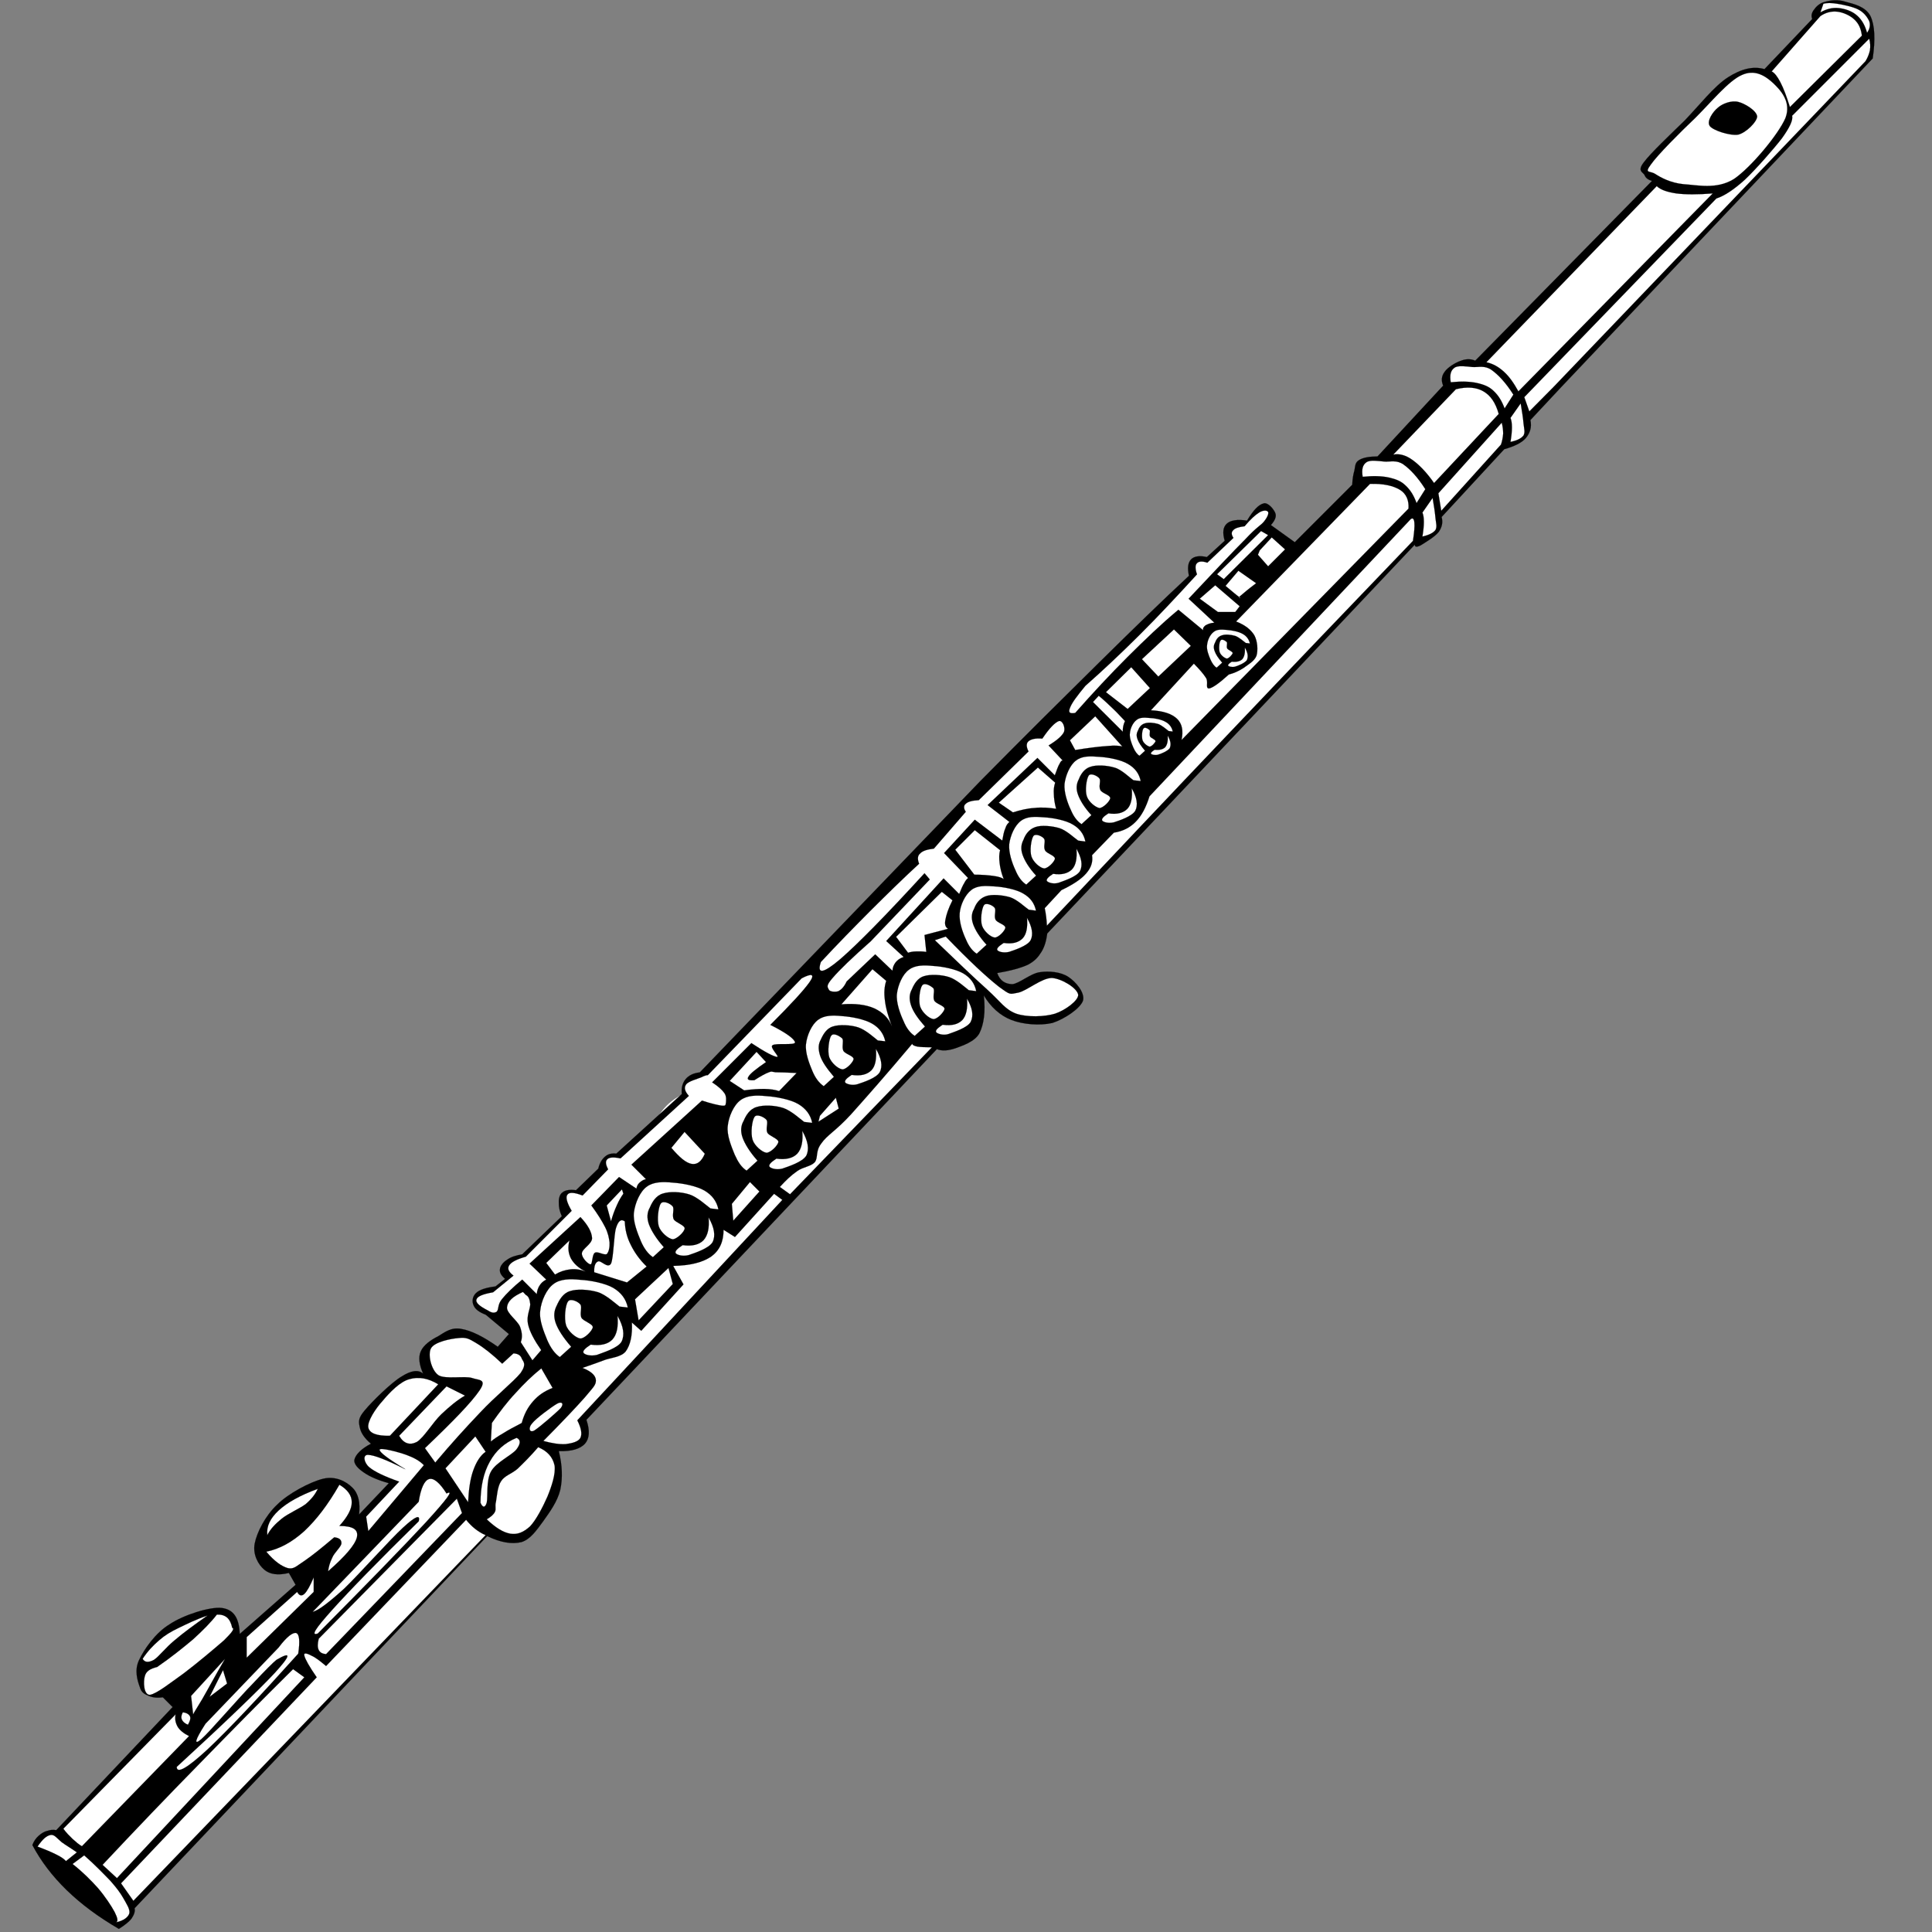 <?xml version="1.0" encoding="UTF-8" standalone="no"?>
<!-- Created with Inkscape (http://www.inkscape.org/) -->

<svg
   xmlns:dc="http://purl.org/dc/elements/1.1/"
   xmlns:cc="http://creativecommons.org/ns#"
   xmlns:rdf="http://www.w3.org/1999/02/22-rdf-syntax-ns#"
   xmlns:svg="http://www.w3.org/2000/svg"
   xmlns="http://www.w3.org/2000/svg"
   xmlns:sodipodi="http://sodipodi.sourceforge.net/DTD/sodipodi-0.dtd"
   xmlns:inkscape="http://www.inkscape.org/namespaces/inkscape"
   version="1.0"
   width="120"
   height="120"
   viewBox="0 0 120 120"
   id="svg2"
   inkscape:version="0.91 r13725"
   sodipodi:docname="flute_traversiere.svg">
  <rect x="0" y="0" width="120" height="120" fill="#808080" stroke="none"/>
  <sodipodi:namedview
     pagecolor="#ffffff"
     bordercolor="#666666"
     borderopacity="1"
     objecttolerance="10"
     gridtolerance="10"
     guidetolerance="10"
     inkscape:pageopacity="0"
     inkscape:pageshadow="2"
     inkscape:window-width="1194"
     inkscape:window-height="706"
     id="namedview3389"
     showgrid="false"
     fit-margin-top="0"
     fit-margin-left="0"
     fit-margin-right="0"
     fit-margin-bottom="0"
     inkscape:zoom="3.9395655"
     inkscape:cx="100.70234"
     inkscape:cy="66.636791"
     inkscape:window-x="7"
     inkscape:window-y="0"
     inkscape:window-maximized="0"
     inkscape:current-layer="svg2" />
  <defs
     id="defs206" />
  <g
     id="g2555"
     transform="matrix(0.207,0,0,0.207,2.006,0.012)">
    <path
       d="m 202.064,326.814 c 9.121,0 16.524,7.402 16.524,16.523 0,9.121 -7.403,16.523 -16.524,16.523 -9.122,0 -16.524,-7.402 -16.524,-16.523 0,-9.121 7.402,-16.523 16.524,-16.523"
       style="fill:#ffffff;fill-rule:evenodd"
       id="path9"
       inkscape:connector-curvature="0" />
    <path
       d="m 0.02,553.559 c 0.432,-1.152 1.08,-2.053 1.8,-2.701 0.756,-0.684 1.656,-1.332 2.7,-1.547 0.936,-0.324 1.692,-0.396 2.664,-0.217 l 34.92,-36.936 -2.916,-2.916 c -1.692,0.215 -3.06,0.072 -4.248,-0.432 -1.296,-0.541 -2.196,-0.973 -2.7,-2.701 -0.648,-1.836 -1.692,-4.932 -0.216,-8.027 1.512,-3.24 4.896,-8.172 9.18,-10.764 4.104,-2.771 12.096,-5.328 15.66,-4.896 3.564,0.469 5.22,3.023 5.364,7.813 l 16.776,-14.76 -2.016,-3.564 c -3.24,0.791 -5.652,0.469 -7.38,-0.973 -1.836,-1.547 -3.492,-4.572 -2.88,-7.811 0.648,-3.385 3.204,-8.389 6.696,-11.664 3.348,-3.385 10.044,-6.912 13.86,-7.813 3.708,-0.9 6.948,0.828 8.748,2.664 1.836,1.764 2.412,4.5 2.016,8.064 l 8.928,-9.396 c -3.24,-0.9 -5.652,-1.945 -7.38,-3.133 -1.8,-1.188 -3.276,-2.664 -2.916,-4.031 0.396,-1.404 1.908,-3.096 4.932,-4.68 -1.944,-1.621 -3.06,-3.313 -3.348,-4.934 -0.36,-1.727 -0.54,-2.699 1.548,-5.146 2.124,-2.557 7.956,-8.316 10.98,-10.08 2.88,-1.836 5.04,-2.125 6.48,-0.865 -1.152,-2.592 -1.512,-4.932 -0.684,-6.73 0.792,-1.836 3.024,-3.42 5.148,-4.465 1.98,-1.188 3.924,-2.809 6.948,-2.232 2.952,0.469 6.66,2.305 10.98,5.365 l 3.348,-3.816 -6.948,-5.797 c -1.98,-0.756 -3.132,-1.656 -3.6,-2.699 -0.612,-1.225 -0.432,-2.771 0.684,-3.816 1.044,-1.008 2.988,-1.619 5.832,-1.98 l 2.88,-2.268 c -1.188,-1.043 -1.656,-1.871 -1.548,-2.879 0.072,-1.045 1.044,-2.197 2.232,-2.916 1.152,-0.828 2.592,-1.225 4.464,-1.584 l 11.88,-11.412 c -0.684,-1.514 -0.936,-2.809 -0.9,-4.033 -0.072,-1.223 0.252,-2.592 1.116,-3.131 0.792,-0.686 2.232,-0.9 4.032,-0.648 l 6.696,-6.48 c 0.396,-1.691 1.116,-2.844 2.016,-3.6 0.9,-0.793 1.98,-1.045 3.384,-0.9 l 19.656,-17.893 c -0.18,-1.943 0.252,-3.383 1.152,-4.463 0.9,-1.08 2.268,-1.801 4.248,-2.016 l 84.095,-87.337 c 13.213,-13.392 24.805,-24.876 35.354,-35.28 10.475,-10.332 19.439,-19.08 27.324,-26.388 -0.504,-2.412 -0.289,-3.96 0.646,-4.932 0.865,-0.9 2.484,-1.224 4.717,-0.684 l 5.363,-4.896 c -0.719,-2.484 -0.504,-4.104 0.648,-5.148 1.08,-0.972 3.096,-1.368 6.049,-0.9 1.908,-3.132 3.42,-4.752 4.932,-5.148 1.332,-0.468 3.168,1.8 3.564,2.916 0.395,1.044 -0.145,2.232 -1.332,3.564 l 7.164,5.148 17.244,-17.244 c 0.07,-1.656 0.287,-3.024 0.646,-4.248 0.289,-1.332 0.145,-2.376 1.369,-3.132 1.188,-0.756 2.951,-1.08 5.58,-1.116 l 19.691,-21.24 c -0.648,-1.548 -0.504,-2.88 0.432,-4.14 0.936,-1.368 3.275,-2.808 4.932,-3.348 1.549,-0.576 2.916,-0.576 4.248,0 l 53.029,-53.928 c -1.08,-0.36 -1.873,-0.828 -2.232,-1.8 -0.541,-0.9 -2.232,-1.188 -0.217,-3.78 2.018,-2.736 7.957,-8.352 12.277,-12.564 4.248,-4.392 8.855,-10.332 12.996,-12.96 3.996,-2.556 7.596,-3.42 10.943,-2.448 L 534.08,5.638 c -0.396,-0.972 -0.145,-1.872 0.467,-2.7 0.613,-0.9 1.729,-2.088 3.35,-2.448 1.619,-0.468 3.887,-0.792 6.264,0 2.34,0.648 5.867,1.368 7.379,4.248 1.332,2.808 1.514,7.056 0.686,12.744 l -93.529,98.676 -9.18,9.828 c 0.469,2.16 -0.107,3.816 -1.332,5.364 -1.26,1.476 -3.564,2.556 -6.516,3.384 l -18.793,20.34 c 0.434,1.584 0.145,3.024 -0.863,4.464 -1.115,1.476 -4.213,3.276 -5.4,4.032 -1.26,0.612 -1.799,0.54 -1.764,-0.216 L 304.543,280.03 c -0.287,2.16 -0.791,4.032 -1.799,5.616 -0.973,1.548 -1.945,2.664 -4.033,3.78 -2.23,1.007 -5.291,1.835 -9.18,2.484 0.828,2.34 2.377,3.275 4.5,3.348 2.053,-0.145 5.508,-3.24 8.281,-3.6 2.771,-0.432 6.299,-0.072 8.496,1.367 2.23,1.441 5.111,4.752 4.463,7.164 -0.828,2.377 -5.652,5.58 -9.18,6.697 -3.744,0.863 -8.82,0.467 -12.313,-0.9 -3.42,-1.332 -6.229,-3.924 -8.279,-7.381 0.576,4.932 0,8.785 -1.332,11.412 -1.439,2.557 -5.076,3.672 -7.164,4.465 -2.196,0.719 -3.96,0.9 -5.58,0.252 l -105.156,111.24 c 1.08,3.24 0.936,5.58 -0.432,7.164 -1.44,1.547 -3.96,2.34 -7.848,2.23 1.044,4.285 1.188,8.064 0.432,11.629 -0.864,3.527 -3.168,6.66 -5.112,9.396 -1.98,2.664 -3.78,5.4 -6.516,6.264 -2.844,0.684 -6.228,0.18 -10.296,-1.801 L 30.692,572.529 c 0.216,1.008 -0.18,1.98 -0.9,3.061 -0.756,1.008 -2.124,2.053 -3.816,3.133 -6.228,-3.637 -11.268,-7.381 -15.66,-11.629 -4.357,-4.248 -7.74,-8.711 -10.296,-13.535 z"
       style="fill-rule:evenodd;stroke:#000000;stroke-width:0.036;stroke-miterlimit:10"
       id="path11"
       inkscape:connector-curvature="0" />
    <path
       d="m 9.308,548.662 33.696,-34.309 c -0.288,1.369 -0.036,2.557 0.612,3.709 0.648,1.08 1.836,2.016 3.42,2.807 l -32.148,33.049 c -1.008,-0.576 -1.8,-1.297 -2.772,-2.16 -0.972,-0.936 -1.908,-1.871 -2.808,-3.096 z"
       style="fill:#ffffff;fill-rule:evenodd;stroke:#000000;stroke-width:0.036;stroke-miterlimit:10"
       id="path13"
       inkscape:connector-curvature="0" />
    <path
       d="m 21.08,559.498 c 9.864,-10.512 19.404,-20.484 29.052,-30.313 9.612,-9.863 18.792,-19.188 28.116,-28.404 l 3.384,2.449 -56.232,60.264 c -1.44,-1.332 -2.88,-2.664 -4.32,-3.996 z"
       style="fill:#ffffff;fill-rule:evenodd;stroke:#000000;stroke-width:0.036;stroke-miterlimit:10"
       id="path15"
       inkscape:connector-curvature="0" />
    <path
       d="M 26.624,565.043 85.34,503.23 c -2.268,-3.277 -3.456,-5.436 -3.708,-6.48 -0.324,-1.115 1.044,-0.611 2.16,0 1.116,0.469 2.52,1.549 4.356,3.096 l 42.012,-43.883 c 0.9,1.115 1.728,1.943 2.772,2.771 1.008,0.756 1.944,1.367 3.096,1.836 L 30.332,570.299 c -1.224,-1.729 -2.448,-3.492 -3.708,-5.256 z"
       style="fill:#ffffff;fill-rule:evenodd;stroke:#000000;stroke-width:0.036;stroke-miterlimit:10"
       id="path17"
       inkscape:connector-curvature="0" />
    <path
       d="m 33.104,497.686 c 1.476,-2.268 3.132,-3.996 4.968,-5.58 1.728,-1.512 3.456,-2.555 5.868,-3.707 2.484,-1.188 5.184,-2.557 8.64,-3.709 -3.96,2.773 -7.2,5.148 -9.864,7.416 -2.664,2.16 -4.68,4.861 -6.192,5.869 -1.584,0.863 -2.773,0.863 -3.42,-0.289 z"
       style="fill:#ffffff;fill-rule:evenodd;stroke:#000000;stroke-width:0.036;stroke-miterlimit:10"
       id="path19"
       inkscape:connector-curvature="0" />
    <path
       d="m 37.46,500.135 c -2.16,0.539 -3.348,1.295 -3.708,2.807 -0.432,1.404 -0.432,5.617 1.548,5.545 2.016,-0.289 6.336,-3.744 10.188,-6.48 3.78,-2.844 9.468,-7.631 12.06,-9.9 2.376,-2.34 3.24,-3.527 2.448,-3.707 -0.324,-1.477 -0.792,-2.412 -1.548,-3.096 -0.828,-0.686 -1.8,-0.938 -3.06,-0.9 -1.8,2.34 -4.176,4.715 -7.128,7.416 -3.096,2.59 -6.516,5.362 -10.8,8.315 z"
       style="fill:#ffffff;fill-rule:evenodd;stroke:#000000;stroke-width:0.036;stroke-miterlimit:10"
       id="path21"
       inkscape:connector-curvature="0" />
    <path
       d="m 57.836,497.686 -10.188,11.125 0.612,5.543 c -0.504,0.721 -0.504,0.721 0,0 0.36,-0.756 1.188,-1.979 2.772,-4.643 1.656,-2.846 3.744,-6.805 6.804,-12.025 z"
       style="fill:#ffffff;fill-rule:evenodd;stroke:#000000;stroke-width:0.036;stroke-miterlimit:10"
       id="path23"
       inkscape:connector-curvature="0" />
    <path
       d="m 45.164,513.742 c -0.432,0.791 -0.576,1.512 -0.288,2.16 0.216,0.539 0.828,1.188 1.836,1.547 0.612,-1.08 0.864,-1.906 0.612,-2.482 -0.252,-0.576 -0.972,-1.117 -2.16,-1.225 z"
       style="fill:#ffffff;fill-rule:evenodd;stroke:#000000;stroke-width:0.036;stroke-miterlimit:10"
       id="path25"
       inkscape:connector-curvature="0" />
    <path
       d="m 57.224,501.07 -4.032,8.027 5.256,-3.996 -1.224,-4.031 z"
       style="fill:#ffffff;fill-rule:evenodd;stroke:#000000;stroke-width:0.036;stroke-miterlimit:10"
       id="path27"
       inkscape:connector-curvature="0" />
    <path
       d="m 64.316,491.17 15.156,-13.572 c 0.576,1.117 1.296,1.369 2.16,0.613 0.792,-0.758 1.728,-2.412 2.808,-4.969 l 0,4.355 -20.124,19.764 c 0,-2.05 0,-4.103 0,-6.191 z"
       style="fill:#ffffff;fill-rule:evenodd;stroke:#000000;stroke-width:0.036;stroke-miterlimit:10"
       id="path29"
       inkscape:connector-curvature="0" />
    <path
       d="m 73.928,494.266 -21.96,22.896 c -3.24,5.039 -3.6,6.623 -1.224,4.607 2.376,-2.051 11.556,-12.744 15.444,-16.668 3.816,-4.068 6.048,-6.299 7.092,-7.127 4.572,-2.664 4.32,-1.369 -0.612,4.031 -5.04,5.363 -14.724,14.688 -29.34,28.115 0.036,2.16 3.168,0.361 9.252,-5.256 6.12,-5.76 15.048,-15.191 27.216,-28.727 0.576,-3.854 0.324,-5.869 -0.612,-6.193 -0.972,-0.251 -2.772,1.009 -5.256,4.322 z"
       style="fill:#ffffff;fill-rule:evenodd;stroke:#000000;stroke-width:0.036;stroke-miterlimit:10"
       id="path31"
       inkscape:connector-curvature="0" />
    <path
       d="m 70.22,465.537 c 3.996,-0.826 7.704,-2.844 11.412,-6.191 3.636,-3.42 7.092,-7.92 10.512,-13.896 2.412,1.404 3.744,3.205 3.708,5.256 0.036,2.018 -1.296,4.43 -3.708,7.094 4.104,0.035 5.76,1.08 5.256,3.42 -0.576,2.303 -3.456,5.65 -8.64,10.188 0.18,-1.369 0.54,-2.664 1.224,-4.031 0.576,-1.514 2.7,-3.277 2.772,-4.32 0.072,-1.08 -0.648,-1.693 -2.16,-1.836 -3.78,3.203 -6.588,5.471 -8.964,7.092 -2.376,1.512 -3.096,2.555 -4.932,2.16 -1.908,-0.543 -4.068,-2.055 -6.48,-4.936 z"
       style="fill:#ffffff;fill-rule:evenodd;stroke:#000000;stroke-width:0.036;stroke-miterlimit:10"
       id="path33"
       inkscape:connector-curvature="0" />
    <path
       d="m 70.508,460.57 c -0.288,-2.701 0.9,-5.076 3.42,-7.416 2.556,-2.34 6.336,-4.5 11.736,-6.48 -0.72,1.584 -1.908,3.133 -3.708,4.645 -1.908,1.367 -5.256,2.809 -7.128,4.32 -1.944,1.584 -3.384,3.095 -4.32,4.931 z"
       style="fill:#ffffff;fill-rule:evenodd;stroke:#000000;stroke-width:0.036;stroke-miterlimit:10"
       id="path35"
       inkscape:connector-curvature="0" />
    <path
       d="m 100.172,455.025 9.9,-10.512 c -4.464,-1.584 -7.452,-3.023 -8.964,-4.32 -1.62,-1.367 -2.088,-3.852 -0.288,-3.707 1.8,0.072 5.508,1.512 11.124,4.32 -5.292,-3.205 -7.776,-5.113 -7.74,-5.869 0.108,-0.756 5.652,0.684 8.028,1.549 2.16,0.791 3.96,1.729 5.256,3.096 l -16.668,19.764 c -0.216,-1.44 -0.432,-2.879 -0.648,-4.321 z"
       style="fill:#ffffff;fill-rule:evenodd;stroke:#000000;stroke-width:0.036;stroke-miterlimit:10"
       id="path37"
       inkscape:connector-curvature="0" />
    <path
       d="m 84.116,483.609 31.824,-33.047 c 0.648,-4.141 1.728,-6.408 3.096,-6.805 1.368,-0.432 3.168,1.008 5.256,4.32 2.304,-1.188 0.288,1.512 -6.192,8.641 -6.552,7.055 -17.172,18 -32.436,33.371 -2.196,0.793 -0.756,-1.439 4.32,-7.092 5.112,-5.688 13.572,-14.4 25.956,-26.568 0.576,-2.16 -0.972,-1.547 -4.644,1.836 -3.78,3.42 -13.068,13.861 -17.604,18.252 -4.609,4.176 -7.704,6.588 -9.576,7.092 z"
       style="fill:#ffffff;fill-rule:evenodd;stroke:#000000;stroke-width:0.036;stroke-miterlimit:10"
       id="path39"
       inkscape:connector-curvature="0" />
    <path
       d="m 121.808,415.318 c -3.024,-1.873 -5.904,-2.34 -8.64,-1.549 -2.844,0.721 -5.976,4.033 -8.028,6.48 -2.232,2.447 -4.644,6.191 -4.32,8.027 0.36,1.729 2.52,2.557 6.48,2.484 4.824,-5.147 9.648,-10.293 14.508,-15.442 z"
       style="fill:#ffffff;fill-rule:evenodd;stroke:#000000;stroke-width:0.036;stroke-miterlimit:10"
       id="path41"
       inkscape:connector-curvature="0" />
    <path
       d="m 124.292,415.93 -14.22,14.832 c 1.368,2.34 3.168,2.916 5.256,1.873 2.088,-1.189 4.932,-6.014 7.416,-8.354 2.448,-2.303 4.716,-4.211 7.092,-5.58 -1.836,-0.898 -3.672,-1.836 -5.544,-2.771 z"
       style="fill:#ffffff;fill-rule:evenodd;stroke:#000000;stroke-width:0.036;stroke-miterlimit:10"
       id="path43"
       inkscape:connector-curvature="0" />
    <path
       d="m 117.812,434.471 c 8.568,-8.172 13.932,-13.717 16.38,-17.316 2.34,-3.457 -0.18,-3.023 -2.16,-3.709 -2.124,-0.756 -8.172,0.469 -10.224,-0.898 -2.16,-1.584 -3.204,-6.266 -2.16,-8.064 1.08,-1.908 5.94,-2.881 8.352,-3.061 2.232,-0.252 3.06,0.217 5.256,1.549 2.124,1.26 4.752,3.311 7.74,6.156 l 3.384,-3.098 c 1.296,0.072 2.124,0.541 2.484,1.549 0.396,0.936 1.584,1.549 -0.324,4.32 -2.196,2.699 -7.74,7.127 -12.06,11.771 -4.32,4.535 -8.748,9.396 -13.572,15.121 -1.008,-1.441 -2.052,-2.881 -3.096,-4.32 z"
       style="fill:#ffffff;fill-rule:evenodd;stroke:#000000;stroke-width:0.036;stroke-miterlimit:10"
       id="path45"
       inkscape:connector-curvature="0" />
    <path
       d="m 145.316,431.375 c -3.6,1.475 -6.228,3.852 -8.028,7.127 -1.836,3.24 -2.772,7.309 -2.808,12.348 0.648,1.549 1.404,1.549 1.872,0 0.396,-1.656 -0.216,-6.551 1.224,-9.252 1.476,-2.879 6.372,-5.004 7.74,-6.803 1.26,-1.693 1.26,-2.881 0,-3.42 z"
       style="fill:#ffffff;fill-rule:evenodd;stroke:#000000;stroke-width:0.036;stroke-miterlimit:10"
       id="path47"
       inkscape:connector-curvature="0" />
    <path
       d="m 149.959,427.055 c 1.116,-1.477 5.904,-5.004 7.416,-5.869 1.404,-0.863 2.268,-0.18 1.224,1.225 -1.296,1.367 -6.516,5.904 -8.028,6.805 -1.511,0.755 -1.763,-0.939 -0.612,-2.161 z"
       style="fill:#ffffff;fill-rule:evenodd;stroke:#000000;stroke-width:0.036;stroke-miterlimit:10"
       id="path49"
       inkscape:connector-curvature="0" />
    <path
       d="m 151.796,434.182 c 2.88,1.225 4.392,3.023 4.932,5.545 0.324,2.52 -0.864,6.119 -2.16,9.287 -1.296,2.953 -3.42,7.092 -5.256,8.965 -1.98,1.764 -3.708,2.484 -5.868,2.16 -2.232,-0.396 -4.464,-1.836 -7.092,-4.32 1.116,-0.648 1.98,-1.332 2.448,-2.197 0.468,-0.936 -0.072,-1.584 0.324,-3.059 0.288,-1.584 0.432,-4.572 1.548,-6.193 1.08,-1.691 2.952,-2.051 4.932,-3.707 1.872,-1.802 3.888,-3.817 6.192,-6.481 z"
       style="fill:#ffffff;fill-rule:evenodd;stroke:#000000;stroke-width:0.036;stroke-miterlimit:10"
       id="path51"
       inkscape:connector-curvature="0" />
    <path
       d="m 153.344,432.311 c 2.664,0.719 4.932,1.08 6.804,0.936 1.8,-0.252 3.708,-0.684 4.32,-1.871 0.576,-1.189 0.216,-2.988 -0.936,-5.258 l 61.524,-66.131 -2.484,-1.836 -11.736,12.959 -3.42,-2.16 c 0,3.564 -1.188,6.193 -3.708,8.029 -2.592,1.764 -6.264,2.699 -11.412,2.807 l 3.096,5.545 -12.672,13.932 -2.808,-2.484 c 0.18,3.816 -0.432,6.697 -1.836,8.641 -1.476,1.871 -4.716,1.871 -6.804,2.771 -2.196,0.828 -4.212,1.512 -6.192,2.197 2.52,1.008 3.96,2.195 4.032,3.707 0.036,1.477 -0.828,2.125 -3.42,5.256 -2.664,2.987 -6.733,7.307 -12.348,12.96 z"
       style="fill:#ffffff;fill-rule:evenodd;stroke:#000000;stroke-width:0.036;stroke-miterlimit:10"
       id="path53"
       inkscape:connector-curvature="0" />
    <path
       d="m 85.952,491.639 41.436,-42.012 1.548,4.318 -40.788,42.336 c -1.116,-0.107 -1.8,-0.467 -2.196,-1.223 -0.396,-0.828 -0.396,-1.872 0,-3.419 z"
       style="fill:#ffffff;fill-rule:evenodd;stroke:#000000;stroke-width:0.036;stroke-miterlimit:10"
       id="path55"
       inkscape:connector-curvature="0" />
    <path
       d="m 123.968,440.518 8.964,-9.576 3.096,4.609 c -1.62,1.15 -2.808,3.059 -3.708,5.58 -0.9,2.482 -1.368,5.723 -1.548,9.574 -2.268,-3.383 -4.536,-6.767 -6.804,-10.187 z"
       style="fill:#ffffff;fill-rule:evenodd;stroke:#000000;stroke-width:0.036;stroke-miterlimit:10"
       id="path57"
       inkscape:connector-curvature="0" />
    <path
       d="m 137.9,426.91 c 2.304,-3.275 4.536,-6.264 7.092,-8.965 2.52,-2.807 4.968,-5.184 7.74,-7.416 l 3.384,5.869 c -2.412,0.936 -4.32,2.232 -5.868,4.031 -1.584,1.801 -2.664,3.816 -3.384,6.48 -2.268,1.188 -3.996,2.088 -5.58,3.096 -1.584,0.9 -2.772,1.729 -3.708,2.484 0.108,-1.835 0.216,-3.708 0.324,-5.579 z"
       style="fill:#ffffff;fill-rule:evenodd;stroke:#000000;stroke-width:0.036;stroke-miterlimit:10"
       id="path59"
       inkscape:connector-curvature="0" />
    <path
       d="m 158.276,407.146 c -1.512,-1.045 -2.7,-2.701 -3.708,-4.969 -1.008,-2.484 -2.556,-6.119 -2.16,-8.963 0.288,-2.916 1.908,-6.518 4.032,-8.029 2.016,-1.512 4.968,-1.547 8.028,-1.223 2.952,0.143 7.452,1.008 9.9,2.447 2.34,1.404 3.78,3.313 4.32,5.867 l -2.484,-0.287 c 1.044,0.684 1.044,0.684 0,0 -1.116,-0.828 -4.068,-3.564 -6.48,-4.32 -2.592,-0.791 -6.3,-1.043 -8.352,-0.324 -2.124,0.613 -3.276,2.701 -3.996,4.32 -0.792,1.512 -1.044,3.168 -0.324,5.256 0.72,2.016 2.268,4.393 4.644,7.129 -1.116,1.009 -2.268,2.052 -3.42,3.096 z"
       style="fill:#ffffff;fill-rule:evenodd;stroke:#000000;stroke-width:0.036;stroke-miterlimit:10"
       id="path61"
       inkscape:connector-curvature="0" />
    <path
       d="m 175.592,394.762 c 0.288,3.275 -0.18,5.652 -1.548,7.129 -1.368,1.404 -3.528,1.908 -6.479,1.512 -1.764,1.115 -2.484,1.943 -2.16,2.484 0.324,0.504 1.98,1.08 3.996,0.611 1.872,-0.721 6.336,-2.053 7.416,-3.996 0.971,-1.943 0.611,-4.572 -1.225,-7.74 z"
       style="fill:#ffffff;fill-rule:evenodd;stroke:#000000;stroke-width:0.036;stroke-miterlimit:10"
       id="path63"
       inkscape:connector-curvature="0" />
    <path
       d="m 164.468,401.566 c -1.368,-0.107 -3.78,-2.232 -4.32,-4.033 -0.612,-1.906 -0.216,-6.084 0.612,-7.092 0.684,-1.008 2.988,0 3.708,0.938 0.576,0.826 -0.288,2.807 0.324,3.994 0.576,1.01 3.42,1.801 3.384,2.809 -0.108,1.045 -2.448,3.42 -3.708,3.384 z"
       style="fill:#ffffff;fill-rule:evenodd;stroke:#000000;stroke-width:0.036;stroke-miterlimit:10"
       id="path65"
       inkscape:connector-curvature="0" />
    <path
       d="m 186.212,377.158 c -1.476,-1.008 -2.628,-2.557 -3.6,-4.789 -0.972,-2.375 -2.448,-5.902 -2.088,-8.639 0.36,-2.809 1.8,-6.264 3.888,-7.74 1.908,-1.439 4.824,-1.512 7.776,-1.188 2.916,0.18 7.056,0.971 9.504,2.375 2.232,1.332 3.672,3.168 4.176,5.652 l -2.376,-0.287 c 1.008,0.684 1.008,0.684 0,0 -1.152,-0.828 -3.888,-3.385 -6.264,-4.178 -2.52,-0.828 -5.976,-0.971 -8.028,-0.287 -2.088,0.611 -3.204,2.557 -3.888,4.176 -0.828,1.404 -0.972,3.133 -0.288,5.041 0.72,1.943 2.16,4.283 4.464,6.875 -1.08,0.974 -2.16,1.981 -3.276,2.989 z"
       style="fill:#ffffff;fill-rule:evenodd;stroke:#000000;stroke-width:0.036;stroke-miterlimit:10"
       id="path67"
       inkscape:connector-curvature="0" />
    <path
       d="m 202.916,365.242 c 0.288,3.168 -0.216,5.4 -1.512,6.84 -1.296,1.332 -3.384,1.871 -6.264,1.477 -1.728,1.115 -2.376,1.871 -2.088,2.412 0.288,0.432 1.908,1.08 3.888,0.576 1.872,-0.648 6.012,-1.98 7.164,-3.854 0.972,-1.908 0.576,-4.39 -1.188,-7.451 z"
       style="fill:#ffffff;fill-rule:evenodd;stroke:#000000;stroke-width:0.036;stroke-miterlimit:10"
       id="path69"
       inkscape:connector-curvature="0" />
    <path
       d="m 192.152,371.795 c -1.368,-0.182 -3.6,-2.125 -4.176,-3.889 -0.576,-1.908 -0.144,-5.76 0.612,-6.84 0.684,-0.973 2.844,-0.037 3.564,0.863 0.576,0.793 -0.288,2.736 0.324,3.889 0.576,0.971 3.24,1.729 3.276,2.699 -0.072,1.081 -2.377,3.241 -3.6,3.278 z"
       style="fill:#ffffff;fill-rule:evenodd;stroke:#000000;stroke-width:0.036;stroke-miterlimit:10"
       id="path71"
       inkscape:connector-curvature="0" />
    <path
       d="m 214.328,351.201 c -1.548,-1.008 -2.556,-2.555 -3.564,-4.787 -0.972,-2.377 -2.448,-5.904 -2.088,-8.641 0.288,-2.807 1.8,-6.264 3.852,-7.74 1.98,-1.439 4.716,-1.512 7.776,-1.188 2.88,0.18 7.164,0.973 9.54,2.377 2.232,1.332 3.672,3.168 4.176,5.65 l -2.412,-0.287 c 1.008,0.684 1.008,0.684 0,0 -1.152,-0.828 -3.888,-3.385 -6.264,-4.176 -2.52,-0.828 -5.976,-0.973 -8.028,-0.289 -2.088,0.613 -3.204,2.557 -3.888,4.178 -0.828,1.402 -0.972,3.131 -0.288,5.039 0.72,1.943 2.16,4.283 4.464,6.877 -1.08,0.972 -2.16,1.979 -3.276,2.987 z"
       style="fill:#ffffff;fill-rule:evenodd;stroke:#000000;stroke-width:0.036;stroke-miterlimit:10"
       id="path73"
       inkscape:connector-curvature="0" />
    <path
       d="m 231.032,339.25 c 0.288,3.133 -0.216,5.473 -1.512,6.877 -1.296,1.332 -3.384,1.871 -6.264,1.475 -1.692,1.117 -2.376,1.873 -2.052,2.412 0.288,0.432 1.944,1.08 3.852,0.576 1.872,-0.648 6.012,-1.98 7.164,-3.852 0.972,-1.908 0.576,-4.355 -1.188,-7.488 z"
       style="fill:#ffffff;fill-rule:evenodd;stroke:#000000;stroke-width:0.036;stroke-miterlimit:10"
       id="path75"
       inkscape:connector-curvature="0" />
    <path
       d="m 220.304,345.838 c -1.368,-0.18 -3.6,-2.123 -4.176,-3.889 -0.648,-1.979 -0.18,-5.795 0.576,-6.875 0.648,-1.008 2.916,0.035 3.6,0.9 0.612,0.791 -0.36,2.736 0.288,3.887 0.576,0.973 3.24,1.729 3.276,2.701 -0.144,1.081 -2.305,3.241 -3.564,3.276 z"
       style="fill:#ffffff;fill-rule:evenodd;stroke:#000000;stroke-width:0.036;stroke-miterlimit:10"
       id="path77"
       inkscape:connector-curvature="0" />
    <path
       d="m 237.476,325.857 c -1.404,-0.971 -2.484,-2.375 -3.384,-4.5 -0.936,-2.195 -2.232,-5.543 -1.944,-8.1 0.288,-2.627 1.692,-5.904 3.636,-7.309 1.872,-1.402 4.392,-1.402 7.272,-1.115 2.736,0.18 6.696,0.936 8.964,2.268 2.16,1.26 3.42,3.025 3.924,5.293 l -2.232,-0.252 c 0.936,0.611 0.936,0.611 0,0 -1.044,-0.793 -3.6,-3.168 -5.868,-3.924 -2.268,-0.756 -5.76,-0.9 -7.56,-0.289 -1.944,0.541 -3.024,2.449 -3.672,3.924 -0.792,1.404 -0.828,2.809 -0.252,4.752 0.612,1.908 2.052,3.961 4.176,6.445 -1.008,0.936 -2.016,1.872 -3.06,2.807 z"
       style="fill:#ffffff;fill-rule:evenodd;stroke:#000000;stroke-width:0.036;stroke-miterlimit:10"
       id="path79"
       inkscape:connector-curvature="0" />
    <path
       d="m 253.136,314.662 c 0.216,2.951 -0.108,5.148 -1.368,6.443 -1.296,1.26 -3.132,1.764 -5.904,1.369 -1.584,1.008 -2.232,1.764 -1.944,2.268 0.18,0.359 1.908,1.043 3.636,0.539 1.728,-0.576 5.724,-1.836 6.732,-3.635 0.936,-1.763 0.504,-4.14 -1.152,-6.984 z"
       style="fill:#ffffff;fill-rule:evenodd;stroke:#000000;stroke-width:0.036;stroke-miterlimit:10"
       id="path81"
       inkscape:connector-curvature="0" />
    <path
       d="m 243.056,320.818 c -1.368,-0.217 -3.276,-1.945 -3.924,-3.637 -0.576,-1.729 -0.108,-5.543 0.576,-6.443 0.648,-1.045 2.592,0.107 3.348,0.828 0.468,0.756 -0.216,2.52 0.288,3.635 0.54,1.045 3.06,1.514 3.096,2.521 -0.108,0.899 -2.16,3.132 -3.384,3.096 z"
       style="fill:#ffffff;fill-rule:evenodd;stroke:#000000;stroke-width:0.036;stroke-miterlimit:10"
       id="path83"
       inkscape:connector-curvature="0" />
    <path
       d="m 25.184,576.742 c 0.648,-0.396 0.36,-1.367 -0.468,-3.061 -0.972,-1.836 -2.916,-4.752 -5.004,-7.199 -2.196,-2.449 -4.608,-4.861 -7.632,-7.236 l 3.492,-2.592 c 3.312,2.916 5.796,5.508 7.848,7.631 1.872,2.125 2.988,3.602 3.924,5.258 0.9,1.654 2.088,3.311 1.764,4.57 -0.396,1.117 -1.656,2.125 -3.924,2.629 z"
       style="fill:#ffffff;fill-rule:evenodd;stroke:#000000;stroke-width:0.036;stroke-miterlimit:10"
       id="path85"
       inkscape:connector-curvature="0" />
    <path
       d="m 13.375,555.754 c -1.692,-1.188 -3.348,-2.16 -4.572,-3.061 -1.26,-1.008 -2.16,-2.375 -3.276,-2.16 -1.296,0.217 -2.484,1.332 -3.96,3.492 2.412,0.9 4.212,1.656 5.688,2.412 1.404,0.684 2.304,1.332 2.844,1.945 1.081,-0.864 2.161,-1.728 3.276,-2.628 z"
       style="fill:#ffffff;fill-rule:evenodd;stroke:#000000;stroke-width:0.036;stroke-miterlimit:10"
       id="path87"
       inkscape:connector-curvature="0" />
    <path
       d="m 136.748,393.178 c -2.628,-1.332 -3.744,-2.375 -3.492,-3.275 0.252,-0.973 1.872,-1.656 5.004,-2.197 l 6.12,-5.004 c -1.476,-1.15 -1.908,-2.123 -1.296,-3.059 0.612,-1.008 2.232,-1.836 5.004,-2.629 l 13.752,-13.752 c -1.44,-2.447 -1.872,-4.104 -1.296,-4.824 0.54,-0.828 2.016,-0.756 4.572,0.217 l 7.668,-7.848 c -0.792,-1.512 -0.864,-2.484 -0.216,-3.061 0.648,-0.577 1.908,-0.648 3.924,-0.217 l 20.52,-18.756 c -1.224,-1.367 -1.512,-2.447 -0.864,-3.383 0.648,-1.008 3.42,-1.693 4.572,-2.197 1.008,-0.504 1.8,-0.719 1.98,-0.646 l 28.152,-29.053 c 3.096,-1.621 4.032,-1.26 2.412,1.08 -1.62,2.34 -5.508,6.588 -11.808,12.889 4.896,2.447 7.236,4.248 7.416,5.256 -0.072,0.971 -5.76,0.107 -6.768,0.863 -0.972,0.648 2.34,3.564 1.332,3.492 -1.08,-0.145 -3.636,-1.477 -7.668,-4.141 l -11.772,11.771 c 1.8,1.189 2.988,2.232 3.708,3.277 0.648,0.971 0.468,2.195 0.432,2.844 -0.18,0.539 0.108,0.973 -1.08,0.9 -1.188,-0.145 -3.276,-0.613 -6.12,-1.549 l -21.168,19.225 4.356,4.355 c -0.9,0.18 -1.512,0.684 -1.98,1.115 -0.468,0.434 -0.756,1.01 -0.864,1.729 l -5.22,-3.492 -8.316,8.533 c 1.836,2.484 3.168,4.607 4.14,6.516 0.9,1.801 1.152,3.203 1.332,4.607 0.072,1.404 -0.216,2.844 -0.864,3.492 -0.936,0.359 -2.628,-0.9 -3.528,-0.432 -0.9,0.504 -0.684,3.385 -1.296,3.492 -0.72,0.035 -2.7,-1.98 -2.628,-3.275 0.036,-1.404 3.096,-2.809 3.06,-4.609 -0.108,-1.836 -1.224,-3.887 -3.492,-6.299 l -15.264,13.967 5.004,4.789 c -0.9,0.467 -1.512,1.008 -1.98,1.764 -0.468,0.684 -0.756,1.547 -0.864,2.592 l -4.356,-4.355 c -2.88,2.375 -4.788,4.248 -6.12,5.904 -1.332,1.654 -0.864,2.986 -1.512,3.707 -0.72,0.505 -1.548,0.397 -2.628,-0.323 z"
       style="fill:#ffffff;fill-rule:evenodd;stroke:#000000;stroke-width:0.036;stroke-miterlimit:10"
       id="path89"
       inkscape:connector-curvature="0" />
    <path
       d="m 191.756,344.361 c 2.448,2.881 4.392,4.537 6.12,4.824 1.656,0.252 2.916,-0.719 3.924,-3.059 l -6.084,-6.553 c -1.296,1.585 -2.628,3.169 -3.96,4.788 z"
       style="fill:#ffffff;fill-rule:evenodd;stroke:#000000;stroke-width:0.036;stroke-miterlimit:10"
       id="path91"
       inkscape:connector-curvature="0" />
    <path
       d="m 177.788,366.43 c 0.072,2.377 0.612,4.752 1.764,6.984 1.08,2.232 2.628,4.465 4.788,6.553 l -5.904,4.787 -9.828,-3.061 c -0.072,-1.764 0.252,-2.844 1.116,-3.24 0.864,-0.504 2.916,2.305 3.924,0.648 0.792,-1.799 0.828,-8.568 1.512,-10.729 0.684,-2.122 1.512,-2.77 2.628,-1.942 z"
       style="fill:#ffffff;fill-rule:evenodd;stroke:#000000;stroke-width:0.036;stroke-miterlimit:10"
       id="path93"
       inkscape:connector-curvature="0" />
    <path
       d="m 176.924,356.818 -4.572,4.824 1.296,4.787 c 0.504,-1.836 1.08,-3.383 1.728,-4.787 0.648,-1.477 1.26,-2.521 1.98,-3.529 -0.144,-0.431 -0.288,-0.863 -0.432,-1.295 z"
       style="fill:#ffffff;fill-rule:evenodd;stroke:#000000;stroke-width:0.036;stroke-miterlimit:10"
       id="path95"
       inkscape:connector-curvature="0" />
    <path
       d="m 161.192,372.117 -6.984,6.77 2.628,3.492 c 1.512,-0.9 2.988,-1.369 4.572,-1.549 1.584,-0.18 2.988,0.035 4.608,0.648 -2.196,-1.117 -3.528,-2.377 -4.392,-3.924 -0.828,-1.62 -0.972,-3.384 -0.432,-5.437 z"
       style="fill:#ffffff;fill-rule:evenodd;stroke:#000000;stroke-width:0.036;stroke-miterlimit:10"
       id="path97"
       inkscape:connector-curvature="0" />
    <path
       d="m 147.224,387.598 c -3.06,1.369 -4.608,2.771 -4.788,4.607 -0.18,1.766 3.204,3.996 3.924,5.869 0.648,1.799 0.72,3.203 0.216,4.607 l 3.492,5.436 2.628,-3.059 c -2.088,-3.025 -3.456,-5.508 -3.96,-7.848 -0.504,-2.412 0.648,-4.43 0.684,-5.904 -0.144,-1.512 -0.54,-2.449 -1.332,-2.809 l -0.864,-0.899 z"
       style="fill:#ffffff;fill-rule:evenodd;stroke:#000000;stroke-width:0.036;stroke-miterlimit:10"
       id="path99"
       inkscape:connector-curvature="0" />
    <path
       d="m 180.848,389.795 10.044,-9.396 1.296,4.824 -10.26,10.908 -1.08,-6.336 z"
       style="fill:#ffffff;fill-rule:evenodd;stroke:#000000;stroke-width:0.036;stroke-miterlimit:10"
       id="path101"
       inkscape:connector-curvature="0" />
    <path
       d="m 215.336,354.621 -5.436,6.553 0.432,5.041 7.848,-8.748 -2.844,-2.846 z"
       style="fill:#ffffff;fill-rule:evenodd;stroke:#000000;stroke-width:0.036;stroke-miterlimit:10"
       id="path103"
       inkscape:connector-curvature="0" />
    <path
       d="m 241.112,329.314 -4.788,5.436 -0.432,1.764 6.084,-3.924 -0.864,-3.276 z"
       style="fill:#ffffff;fill-rule:evenodd;stroke:#000000;stroke-width:0.036;stroke-miterlimit:10"
       id="path105"
       inkscape:connector-curvature="0" />
    <path
       d="m 217.316,315.563 -8.064,8.711 4.356,2.844 c 2.304,-0.322 4.392,-0.467 6.12,-0.432 1.764,0.037 3.168,0.252 4.356,0.648 l 5.256,-5.436 c -2.844,-0.145 -5.004,-0.217 -6.336,-0.217 -1.368,-0.18 -1.008,-0.359 -1.98,0 -1.08,0.396 -2.484,1.188 -4.356,2.377 -1.8,0.143 -2.34,-0.217 -1.764,-1.08 0.54,-0.936 2.34,-2.34 5.256,-4.357 -0.936,-1.008 -1.872,-2.016 -2.844,-3.058 z"
       style="fill:#ffffff;fill-rule:evenodd;stroke:#000000;stroke-width:0.036;stroke-miterlimit:10"
       id="path107"
       inkscape:connector-curvature="0" />
    <path
       d="m 224.3,356.098 c 1.8,-1.98 3.42,-3.527 5.256,-4.787 1.764,-1.26 3.96,-1.297 5.22,-2.629 1.116,-1.404 0.108,-3.24 1.98,-5.652 1.764,-2.555 4.32,-3.707 8.928,-8.748 4.536,-5.076 10.656,-11.986 18.36,-21.168 0,0.361 0.504,0.648 1.512,0.865 1.008,0.143 2.376,0.215 4.392,0.215 l -42.588,44.102 c -1.008,-0.722 -2.016,-1.442 -3.06,-2.198 z"
       style="fill:#ffffff;fill-rule:evenodd;stroke:#000000;stroke-width:0.036;stroke-miterlimit:10"
       id="path109"
       inkscape:connector-curvature="0" />
    <path
       d="m 264.764,310.773 c -1.368,-0.9 -2.484,-2.34 -3.348,-4.463 -1.008,-2.125 -2.268,-5.617 -1.98,-8.137 0.288,-2.592 1.692,-5.939 3.636,-7.271 1.836,-1.404 4.464,-1.404 7.308,-1.116 2.736,0.144 6.696,0.937 8.964,2.231 2.123,1.26 3.42,2.988 3.889,5.328 L 281,297.059 c 0.936,0.611 0.936,0.611 0,0 -1.045,-0.793 -3.6,-3.168 -5.868,-3.924 -2.268,-0.756 -5.76,-0.9 -7.56,-0.289 -1.944,0.541 -3.024,2.449 -3.636,3.924 -0.756,1.404 -0.9,2.809 -0.288,4.752 0.612,1.908 2.016,3.961 4.212,6.445 -1.008,0.935 -2.052,1.871 -3.096,2.806 z"
       style="fill:#ffffff;fill-rule:evenodd;stroke:#000000;stroke-width:0.036;stroke-miterlimit:10"
       id="path111"
       inkscape:connector-curvature="0" />
    <path
       d="m 280.459,299.578 c 0.252,2.951 -0.215,5.148 -1.402,6.443 -1.297,1.297 -3.133,1.764 -5.905,1.404 -1.584,1.045 -2.232,1.691 -1.944,2.232 0.18,0.324 1.908,1.115 3.636,0.576 1.728,-0.648 5.725,-1.873 6.732,-3.672 0.901,-1.872 0.576,-4.067 -1.117,-6.983 z"
       style="fill:#ffffff;fill-rule:evenodd;stroke:#000000;stroke-width:0.036;stroke-miterlimit:10"
       id="path113"
       inkscape:connector-curvature="0" />
    <path
       d="m 270.38,305.734 c -1.368,-0.217 -3.276,-1.945 -3.924,-3.637 -0.648,-1.729 -0.144,-5.543 0.54,-6.443 0.72,-1.045 2.628,0.107 3.384,0.828 0.504,0.756 -0.288,2.484 0.252,3.672 0.54,1.043 3.06,1.512 3.096,2.52 -0.18,0.935 -2.088,3.06 -3.348,3.06 z"
       style="fill:#ffffff;fill-rule:evenodd;stroke:#000000;stroke-width:0.036;stroke-miterlimit:10"
       id="path115"
       inkscape:connector-curvature="0" />
    <path
       d="m 283.375,286.114 c -1.332,-0.864 -2.412,-2.304 -3.24,-4.32 -1.008,-2.124 -2.088,-5.328 -1.871,-7.812 0.217,-2.556 1.656,-5.58 3.492,-6.984 1.764,-1.404 4.283,-1.296 7.02,-1.08 2.592,0.144 6.48,0.864 8.604,2.16 2.053,1.188 3.313,2.844 3.781,5.112 l -2.16,-0.288 c 0.9,0.612 0.9,0.612 0,0 -1.045,-0.684 -3.527,-3.096 -5.652,-3.744 -2.16,-0.648 -5.508,-0.972 -7.271,-0.288 -1.836,0.648 -2.953,2.232 -3.492,3.78 -0.756,1.296 -0.9,2.772 -0.289,4.572 0.613,1.728 1.908,3.888 4.033,6.192 -0.975,0.9 -1.947,1.8 -2.955,2.7 z"
       style="fill:#ffffff;fill-rule:evenodd;stroke:#000000;stroke-width:0.036;stroke-miterlimit:10"
       id="path117"
       inkscape:connector-curvature="0" />
    <path
       d="m 298.459,275.35 c 0.252,2.808 -0.143,4.968 -1.332,6.192 -1.188,1.188 -3.023,1.728 -5.65,1.332 -1.514,0.972 -2.197,1.692 -1.908,2.16 0.287,0.432 1.727,0.936 3.492,0.54 1.584,-0.54 5.543,-1.8 6.479,-3.492 0.864,-1.656 0.503,-4.032 -1.081,-6.732 z"
       style="fill:#ffffff;fill-rule:evenodd;stroke:#000000;stroke-width:0.036;stroke-miterlimit:10"
       id="path119"
       inkscape:connector-curvature="0" />
    <path
       d="m 288.775,281.254 c -1.295,-0.144 -3.203,-1.908 -3.779,-3.492 -0.613,-1.764 -0.107,-5.22 0.539,-6.192 0.576,-0.9 2.629,-0.036 3.24,0.792 0.504,0.72 -0.287,2.448 0.252,3.528 0.541,1.008 2.916,1.44 2.953,2.412 -0.109,0.9 -2.052,2.988 -3.205,2.952 z"
       style="fill:#ffffff;fill-rule:evenodd;stroke:#000000;stroke-width:0.036;stroke-miterlimit:10"
       id="path121"
       inkscape:connector-curvature="0" />
    <path
       d="m 298.244,265.378 c -1.332,-0.864 -2.412,-2.304 -3.24,-4.32 -1.008,-2.124 -2.088,-5.328 -1.873,-7.812 0.324,-2.556 1.621,-5.58 3.492,-6.984 1.836,-1.404 4.213,-1.296 6.984,-1.08 2.592,0.144 6.48,0.864 8.604,2.16 2.053,1.188 3.313,2.844 3.781,5.112 l -2.16,-0.288 c 0.9,0.612 0.9,0.612 0,0 -1.045,-0.684 -3.527,-3.096 -5.652,-3.744 -2.16,-0.648 -5.508,-0.972 -7.271,-0.288 -1.836,0.648 -2.953,2.232 -3.492,3.78 -0.684,1.296 -0.9,2.772 -0.252,4.572 0.611,1.728 1.908,3.888 4.031,6.192 -0.971,0.9 -1.944,1.8 -2.952,2.7 z"
       style="fill:#ffffff;fill-rule:evenodd;stroke:#000000;stroke-width:0.036;stroke-miterlimit:10"
       id="path123"
       inkscape:connector-curvature="0" />
    <path
       d="m 313.291,254.614 c 0.252,2.808 -0.143,4.968 -1.332,6.192 -1.188,1.188 -3.023,1.728 -5.65,1.332 -1.549,0.972 -2.125,1.692 -1.873,2.16 0.289,0.36 1.729,1.044 3.492,0.54 1.656,-0.612 5.473,-1.836 6.443,-3.528 0.865,-1.728 0.504,-3.96 -1.08,-6.696 z"
       style="fill:#ffffff;fill-rule:evenodd;stroke:#000000;stroke-width:0.036;stroke-miterlimit:10"
       id="path125"
       inkscape:connector-curvature="0" />
    <path
       d="m 303.607,260.518 c -1.295,-0.144 -3.203,-1.908 -3.779,-3.492 -0.613,-1.764 -0.109,-5.22 0.539,-6.192 0.576,-0.9 2.629,-0.036 3.24,0.792 0.504,0.756 -0.324,2.376 0.289,3.492 0.539,0.972 2.916,1.512 2.951,2.448 -0.072,0.9 -2.122,2.988 -3.24,2.952 z"
       style="fill:#ffffff;fill-rule:evenodd;stroke:#000000;stroke-width:0.036;stroke-miterlimit:10"
       id="path127"
       inkscape:connector-curvature="0" />
    <path
       d="m 314.84,247.234 c -1.332,-0.864 -2.412,-2.304 -3.24,-4.32 -1.008,-2.088 -2.088,-5.328 -1.871,-7.776 0.322,-2.52 1.619,-5.688 3.49,-7.02 1.838,-1.404 4.213,-1.296 6.984,-1.08 2.592,0.144 6.48,0.864 8.605,2.16 2.051,1.188 3.311,2.844 3.779,5.112 l -2.16,-0.252 c 0.9,0.612 0.9,0.612 0,0 -1.045,-0.648 -3.527,-3.204 -5.652,-3.78 -2.16,-0.684 -5.508,-0.9 -7.271,-0.252 -1.836,0.54 -2.953,2.304 -3.492,3.744 -0.684,1.296 -0.9,2.772 -0.252,4.572 0.611,1.728 1.908,3.888 4.031,6.192 -0.971,0.9 -1.943,1.8 -2.951,2.7 z"
       style="fill:#ffffff;fill-rule:evenodd;stroke:#000000;stroke-width:0.036;stroke-miterlimit:10"
       id="path129"
       inkscape:connector-curvature="0" />
    <path
       d="m 329.889,236.47 c 0.252,2.808 -0.145,4.968 -1.332,6.192 -1.189,1.188 -3.025,1.728 -5.652,1.332 -1.549,0.972 -2.125,1.692 -1.873,2.16 0.289,0.432 1.729,0.936 3.492,0.54 1.656,-0.54 5.473,-1.8 6.443,-3.492 0.865,-1.656 0.506,-4.032 -1.078,-6.732 z"
       style="fill:#ffffff;fill-rule:evenodd;stroke:#000000;stroke-width:0.036;stroke-miterlimit:10"
       id="path131"
       inkscape:connector-curvature="0" />
    <path
       d="m 320.203,242.41 c -1.295,-0.288 -3.203,-1.836 -3.779,-3.528 -0.611,-1.764 -0.107,-5.22 0.539,-6.192 0.576,-0.936 2.629,0.036 3.24,0.828 0.504,0.756 -0.324,2.376 0.289,3.492 0.539,1.008 2.916,1.44 2.951,2.412 -0.072,0.936 -2.123,2.952 -3.24,2.988 z"
       style="fill:#ffffff;fill-rule:evenodd;stroke:#000000;stroke-width:0.036;stroke-miterlimit:10"
       id="path133"
       inkscape:connector-curvature="0" />
    <path
       d="m 332.229,226.714 c -0.756,-0.432 -1.369,-1.368 -1.836,-2.412 -0.541,-1.224 -1.262,-3.06 -1.045,-4.392 0.145,-1.548 0.936,-3.132 1.98,-3.924 0.971,-0.828 2.375,-0.756 3.924,-0.612 1.439,0.036 3.564,0.432 4.824,1.188 1.115,0.612 1.871,1.62 2.123,2.88 l -1.223,-0.144 c 0.504,0.36 0.504,0.36 0,0 -0.648,-0.468 -1.98,-1.692 -3.168,-2.124 -1.332,-0.396 -3.061,-0.54 -4.068,-0.144 -1.045,0.324 -1.656,1.224 -1.98,2.124 -0.396,0.72 -0.541,1.476 -0.145,2.556 0.361,1.044 1.117,2.16 2.268,3.492 -0.539,0.504 -1.078,1.008 -1.654,1.512 z"
       style="fill:#ffffff;fill-rule:evenodd;stroke:#000000;stroke-width:0.036;stroke-miterlimit:10"
       id="path135"
       inkscape:connector-curvature="0" />
    <path
       d="m 340.688,220.666 c 0.107,1.62 -0.145,2.736 -0.756,3.492 -0.684,0.648 -1.691,0.9 -3.168,0.756 -0.863,0.54 -1.225,0.936 -1.08,1.188 0.107,0.252 1.045,0.504 1.98,0.324 1.043,-0.288 2.951,-1.08 3.635,-1.98 0.433,-1.08 0.324,-2.16 -0.611,-3.78 z"
       style="fill:#ffffff;fill-rule:evenodd;stroke:#000000;stroke-width:0.036;stroke-miterlimit:10"
       id="path137"
       inkscape:connector-curvature="0" />
    <path
       d="m 335.252,223.978 c -0.721,-0.18 -1.801,-1.008 -2.125,-1.944 -0.287,-0.972 -0.143,-3.06 0.289,-3.492 0.324,-0.576 1.404,0.036 1.836,0.468 0.287,0.36 -0.18,1.332 0.145,1.944 0.359,0.504 1.512,0.828 1.654,1.368 -0.143,0.468 -1.115,1.62 -1.799,1.656 z"
       style="fill:#ffffff;fill-rule:evenodd;stroke:#000000;stroke-width:0.036;stroke-miterlimit:10"
       id="path139"
       inkscape:connector-curvature="0" />
    <path
       d="m 355.375,200.29 c -0.756,-0.432 -1.367,-1.368 -1.836,-2.412 -0.539,-1.224 -1.26,-3.06 -1.043,-4.392 0.145,-1.548 0.936,-3.132 1.98,-3.924 0.971,-0.828 2.375,-0.756 3.924,-0.612 1.439,0.108 3.563,0.468 4.824,1.224 1.115,0.612 1.871,1.656 2.123,2.844 l -1.225,-0.144 c 0.504,0.36 0.504,0.36 0,0 -0.646,-0.468 -1.979,-1.692 -3.168,-2.124 -1.332,-0.396 -3.059,-0.54 -4.066,-0.144 -1.045,0.324 -1.656,1.224 -1.98,2.124 -0.396,0.72 -0.541,1.476 -0.145,2.556 0.359,1.044 1.115,2.16 2.268,3.492 -0.539,0.504 -1.08,1.008 -1.656,1.512 z"
       style="fill:#ffffff;fill-rule:evenodd;stroke:#000000;stroke-width:0.036;stroke-miterlimit:10"
       id="path141"
       inkscape:connector-curvature="0" />
    <path
       d="m 363.836,194.242 c 0.107,1.62 -0.145,2.736 -0.756,3.492 -0.684,0.648 -1.691,0.9 -3.168,0.756 -0.865,0.54 -1.225,0.936 -1.08,1.188 0.107,0.252 1.043,0.504 1.98,0.324 1.043,-0.288 2.951,-1.08 3.635,-1.98 0.432,-1.08 0.324,-2.16 -0.611,-3.78 z"
       style="fill:#ffffff;fill-rule:evenodd;stroke:#000000;stroke-width:0.036;stroke-miterlimit:10"
       id="path143"
       inkscape:connector-curvature="0" />
    <path
       d="m 358.4,197.554 c -0.721,-0.18 -1.801,-1.008 -2.125,-1.944 -0.287,-0.972 -0.145,-3.06 0.289,-3.492 0.324,-0.576 1.402,0.036 1.836,0.468 0.287,0.36 -0.18,1.332 0.143,1.944 0.361,0.504 1.514,0.828 1.656,1.368 -0.142,0.468 -1.115,1.62 -1.799,1.656 z"
       style="fill:#ffffff;fill-rule:evenodd;stroke:#000000;stroke-width:0.036;stroke-miterlimit:10"
       id="path145"
       inkscape:connector-curvature="0" />
    <path
       d="m 270.812,282.046 c 6.48,6.228 11.593,11.124 15.731,14.833 4.068,3.672 5.256,5.939 8.713,7.234 3.348,1.117 8.459,0.938 11.592,0 3.061,-1.008 7.057,-3.924 6.984,-5.688 -0.289,-1.98 -4.859,-4.824 -7.885,-5.039 -3.096,0 -7.416,3.779 -10.043,4.391 -2.736,0.469 -2.197,0.9 -5.869,-1.764 -3.707,-2.916 -8.928,-7.74 -15.947,-15.047 -1.08,0.36 -2.16,0.72 -3.276,1.08 z"
       style="fill:#ffffff;fill-rule:evenodd;stroke:#000000;stroke-width:0.036;stroke-miterlimit:10"
       id="path147"
       inkscape:connector-curvature="0" />
    <path
       d="m 303.787,272.434 c 0.18,0.792 0.324,1.8 0.432,2.628 0.109,0.792 0.182,1.8 0.217,2.628 18.541,-19.656 36.504,-38.7 55.008,-58.104 18.432,-19.404 36.432,-38.196 54.828,-57.348 0.396,-2.556 0.541,-4.428 0.432,-5.472 -0.107,-1.152 -0.467,-1.512 -1.08,-1.08 l -78.408,83.196 c -1.008,3.24 -2.34,5.832 -4.139,7.632 -1.764,1.836 -3.996,2.88 -6.553,3.276 l -6.551,6.768 c 0.322,1.872 -0.217,3.744 -1.766,5.472 -1.512,1.764 -4.031,3.384 -7.416,5.004 -1.656,1.8 -3.311,3.6 -5.004,5.4 z"
       style="fill:#ffffff;fill-rule:evenodd;stroke:#000000;stroke-width:0.036;stroke-miterlimit:10"
       id="path149"
       inkscape:connector-curvature="0" />
    <path
       d="m 401.383,145.138 c 4.033,-0.144 7.021,0.576 8.965,1.764 1.908,1.152 2.771,3.168 2.592,5.652 l -68.111,69.444 c 0.611,-2.736 0.18,-4.896 -1.297,-6.336 -1.584,-1.548 -4.211,-2.412 -7.883,-2.592 l 12.887,-14.004 c 1.693,1.728 2.881,3.06 3.709,4.392 0.684,1.332 -0.324,3.096 0.863,3.06 1.08,-0.18 3.096,-1.62 5.904,-4.176 1.512,-0.396 3.023,-1.044 4.393,-1.944 1.404,-1.044 3.311,-2.052 3.924,-3.708 0.504,-1.692 0.287,-4.428 -0.648,-6.12 -1.08,-1.764 -2.809,-3.096 -5.473,-4.14 13.392,-13.752 26.784,-27.504 40.175,-41.292 z"
       style="fill:#ffffff;fill-rule:evenodd;stroke:#000000;stroke-width:0.036;stroke-miterlimit:10"
       id="path151"
       inkscape:connector-curvature="0" />
    <path
       d="m 399.188,143.014 c -0.359,-2.16 -0.035,-3.564 1.117,-4.356 1.078,-0.792 3.49,-0.396 5.436,-0.216 1.836,0.108 3.6,-0.576 5.688,0.864 2.016,1.44 4.248,3.78 6.553,7.416 l -2.629,4.176 c -0.828,-2.304 -1.871,-3.96 -3.275,-5.256 -1.369,-1.368 -2.988,-1.944 -5.004,-2.412 -2.162,-0.468 -4.791,-0.54 -7.886,-0.216 z"
       style="fill:#ffffff;fill-rule:evenodd;stroke:#000000;stroke-width:0.036;stroke-miterlimit:10"
       id="path153"
       inkscape:connector-curvature="0" />
    <path
       d="m 417.115,153.742 c 0.289,0.648 0.432,1.584 0.432,2.808 0,1.224 -0.143,2.592 -0.432,4.392 1.98,-0.468 3.24,-1.08 3.924,-1.98 0.504,-0.972 0.182,-1.908 0,-3.492 -0.143,-1.692 -0.432,-3.6 -0.863,-6.12 -1.008,1.44 -2.016,2.916 -3.061,4.392 z"
       style="fill:#ffffff;fill-rule:evenodd;stroke:#000000;stroke-width:0.036;stroke-miterlimit:10"
       id="path155"
       inkscape:connector-curvature="0" />
    <path
       d="m 425.611,114.646 c -0.359,-2.16 -0.035,-3.564 1.117,-4.356 1.08,-0.792 3.492,-0.396 5.436,-0.216 1.836,0.108 3.6,-0.576 5.688,0.864 2.016,1.44 4.248,3.78 6.553,7.416 l -2.629,4.14 c -0.828,-2.232 -1.871,-3.924 -3.275,-5.22 -1.369,-1.368 -2.988,-1.944 -5.004,-2.412 -2.161,-0.468 -4.79,-0.54 -7.886,-0.216 z"
       style="fill:#ffffff;fill-rule:evenodd;stroke:#000000;stroke-width:0.036;stroke-miterlimit:10"
       id="path157"
       inkscape:connector-curvature="0" />
    <path
       d="m 443.539,125.338 c 0.289,0.72 0.434,1.62 0.434,2.844 0,1.224 -0.145,2.628 -0.434,4.356 1.98,-0.396 3.24,-1.044 3.924,-1.944 0.504,-0.972 0.182,-1.908 0,-3.492 -0.143,-1.692 -0.432,-3.6 -0.863,-6.12 -1.008,1.44 -2.016,2.88 -3.061,4.356 z"
       style="fill:#ffffff;fill-rule:evenodd;stroke:#000000;stroke-width:0.036;stroke-miterlimit:10"
       id="path159"
       inkscape:connector-curvature="0" />
    <path
       d="m 408.367,136.354 18.793,-19.62 c 3.348,-0.828 6.156,-0.612 8.279,0.648 2.16,1.26 3.637,3.42 4.572,6.768 l -19.404,20.736 c -2.303,-3.312 -4.535,-5.544 -6.551,-6.984 -2.017,-1.44 -3.96,-1.908 -5.689,-1.548 z"
       style="fill:#ffffff;fill-rule:evenodd;stroke:#000000;stroke-width:0.036;stroke-miterlimit:10"
       id="path161"
       inkscape:connector-curvature="0" />
    <path
       d="m 421.904,147.946 19.008,-21.168 c 0.287,1.008 0.432,2.232 0.432,3.276 -0.072,1.008 -0.287,2.232 -0.648,3.276 l -17.928,19.872 -0.864,-5.256 z"
       style="fill:#ffffff;fill-rule:evenodd;stroke:#000000;stroke-width:0.036;stroke-miterlimit:10"
       id="path163"
       inkscape:connector-curvature="0" />
    <path
       d="m 436.305,108.634 51.119,-52.848 c 1.115,1.08 3.023,1.764 5.867,2.196 2.809,0.36 6.408,0.36 10.945,0 l -58.32,59.4 c -1.369,-2.484 -2.771,-4.5 -4.355,-5.904 -1.657,-1.512 -3.313,-2.412 -5.256,-2.844 z"
       style="fill:#ffffff;fill-rule:evenodd;stroke:#000000;stroke-width:0.036;stroke-miterlimit:10"
       id="path165"
       inkscape:connector-curvature="0" />
    <path
       d="m 447.68,119.11 57.637,-59.616 c 2.375,-0.756 5.219,-2.628 8.531,-5.616 3.313,-3.132 8.641,-9.216 11.125,-12.42 2.303,-3.204 3.42,-5.508 3.059,-6.768 L 551.18,11.542 c 0.324,1.188 0.396,2.304 0.217,3.492 -0.252,1.116 -0.648,2.16 -1.332,3.276 l -93.672,97.812 -7.201,7.272 c -0.504,-1.404 -1.008,-2.844 -1.512,-4.284 z"
       style="fill:#ffffff;fill-rule:evenodd;stroke:#000000;stroke-width:0.036;stroke-miterlimit:10"
       id="path167"
       inkscape:connector-curvature="0" />
    <path
       d="m 536.527,4.774 c 1.621,-1.116 3.348,-1.512 5.041,-1.332 1.727,0.18 3.887,1.116 5.219,2.412 1.26,1.188 1.945,2.736 2.197,4.788 l -21.602,21.42 c -1.008,-3.24 -1.906,-5.616 -2.844,-7.416 -0.936,-1.8 -1.764,-2.844 -2.627,-3.276 4.86,-5.508 9.72,-11.052 14.616,-16.596 z"
       style="fill:#ffffff;fill-rule:evenodd;stroke:#000000;stroke-width:0.036;stroke-miterlimit:10"
       id="path169"
       inkscape:connector-curvature="0" />
    <path
       d="m 485.66,49.306 c 1.98,-2.844 8.639,-9.54 13.32,-13.968 4.572,-4.536 10.008,-11.196 13.967,-12.888 3.924,-1.8 7.057,0.252 9.396,2.412 2.232,2.124 5.545,5.616 3.709,10.476 -2.053,4.86 -10.404,14.904 -15.48,18.324 -5.221,3.24 -11.088,1.764 -15.084,1.548 -3.996,-0.396 -6.877,-2.016 -8.496,-3.06 -1.693,-1.08 -3.385,-0.036 -1.332,-2.844 z"
       style="fill:#ffffff;fill-rule:evenodd;stroke:#000000;stroke-width:0.036;stroke-miterlimit:10"
       id="path171"
       inkscape:connector-curvature="0" />
    <path
       d="m 503.336,37.75 c 0.973,1.332 6.084,2.988 8.531,2.592 2.377,-0.576 5.617,-3.816 5.689,-5.437 -0.145,-1.764 -3.709,-3.924 -5.689,-4.392 -2.016,-0.504 -4.752,0.504 -6.119,1.764 -1.512,1.225 -3.42,4.069 -2.412,5.473 z"
       style="fill-rule:evenodd;stroke:#000000;stroke-width:0.036;stroke-miterlimit:10"
       id="path173"
       inkscape:connector-curvature="0" />
    <path
       d="m 537.428,1.066 c 1.045,-0.288 2.377,-0.288 4.141,0 1.727,0.288 4.68,0.864 6.336,1.728 1.656,0.828 2.699,2.268 3.275,3.492 0.396,1.08 0.18,2.376 -0.648,3.492 -0.648,-2.304 -1.619,-3.996 -3.059,-5.22 -1.477,-1.332 -3.674,-2.016 -5.473,-2.196 -1.908,-0.18 -3.6,0.252 -5.473,1.296 0.289,-0.864 0.577,-1.728 0.901,-2.592 z"
       style="fill:#ffffff;fill-rule:evenodd;stroke:#000000;stroke-width:0.036;stroke-miterlimit:10"
       id="path175"
       inkscape:connector-curvature="0" />
    <path
       d="m 236.612,288.598 c 5.04,-5.436 10.08,-10.548 14.976,-15.48 4.932,-4.896 9.72,-9.612 14.508,-14.004 -0.504,-1.26 -0.54,-2.376 0.288,-3.06 0.756,-0.828 2.088,-1.224 4.14,-1.476 l 9.576,-11.052 c -0.684,-0.972 -0.684,-1.908 0,-2.412 0.611,-0.612 1.908,-0.972 3.889,-1.08 l 14.939,-14.616 c -0.721,-1.368 -0.721,-2.484 0,-3.06 0.721,-0.612 2.053,-0.972 4.141,-0.792 2.16,-3.24 3.852,-4.86 4.932,-5.256 1.115,-0.36 2.016,1.908 1.584,3.204 -0.541,1.188 -2.088,2.556 -4.645,4.104 l 4.248,4.536 c -0.215,-0.072 -0.576,0.108 -0.936,0.936 -0.432,0.648 -0.863,1.944 -1.439,3.492 l -5.221,-5.22 -14.939,14.148 6.551,5.076 c -0.432,0.324 -0.936,0.9 -1.223,1.872 -0.434,0.936 -0.648,2.124 -0.938,3.708 l -8.244,-6.264 -9.215,10.008 7.2,7.488 c -0.359,0.288 -0.756,0.72 -1.188,1.584 -0.504,0.828 -0.9,1.8 -1.477,3.204 l -4.679,-4.68 -17.208,18.792 5.22,4.788 c -1.08,0.36 -1.836,0.9 -2.412,1.62 -0.54,0.72 -0.9,1.513 -0.936,2.521 l -5.184,-4.933 -8.568,8.136 c -0.72,1.549 -1.512,2.377 -2.376,2.881 -0.936,0.395 -2.7,0.215 -2.952,-0.396 -0.324,-0.756 -1.08,-1.045 1.08,-3.492 2.088,-2.447 5.868,-6.084 11.484,-11.052 l 17.712,-18.54 -1.584,-1.872 c -11.736,12.816 -20.016,21.204 -25.236,25.74 -5.22,4.428 -7.128,4.68 -5.868,0.899 z"
       style="fill:#ffffff;fill-rule:evenodd;stroke:#000000;stroke-width:0.036;stroke-miterlimit:10"
       id="path177"
       inkscape:connector-curvature="0" />
    <path
       d="m 252.092,290.758 -9.324,10.549 c 4.068,-0.324 7.308,0.072 9.864,1.188 2.448,1.152 4.356,2.879 5.328,5.473 -1.116,-3.025 -1.872,-5.508 -2.124,-7.85 -0.324,-2.34 -0.144,-4.248 0.396,-5.867 -1.368,-1.153 -2.736,-2.306 -4.14,-3.493 z"
       style="fill:#ffffff;fill-rule:evenodd;stroke:#000000;stroke-width:0.036;stroke-miterlimit:10"
       id="path179"
       inkscape:connector-curvature="0" />
    <path
       d="m 259.184,281.038 13.716,-13.5 3.204,2.556 c -1.26,2.484 -1.872,4.392 -2.124,5.868 -0.288,1.476 0.072,2.232 0.792,2.664 l -7.056,1.872 0.54,5.076 c -1.152,-0.18 -2.232,-0.18 -3.096,-0.144 -0.936,0 -1.728,0.18 -2.376,0.396 -1.188,-1.584 -2.376,-3.168 -3.6,-4.788 z"
       style="fill:#ffffff;fill-rule:evenodd;stroke:#000000;stroke-width:0.036;stroke-miterlimit:10"
       id="path181"
       inkscape:connector-curvature="0" />
    <path
       d="m 276.932,254.902 5.867,-5.868 7.598,6.012 c -0.324,1.116 -0.324,2.412 -0.145,3.888 0.179,1.476 0.539,3.024 1.225,4.788 -0.469,-0.396 -1.549,-0.756 -2.953,-0.936 -1.439,-0.216 -3.492,-0.396 -5.867,-0.396 -1.909,-2.484 -3.817,-4.968 -5.725,-7.488 z"
       style="fill:#ffffff;fill-rule:evenodd;stroke:#000000;stroke-width:0.036;stroke-miterlimit:10"
       id="path183"
       inkscape:connector-curvature="0" />
    <path
       d="m 290,240.79 11.736,-10.548 5.184,4.536 c -0.324,0.972 -0.504,2.124 -0.396,3.456 0.037,1.332 0.217,2.7 0.684,4.392 -2.16,-0.324 -4.248,-0.504 -6.408,-0.252 -2.158,0.108 -4.391,0.648 -6.551,1.332 -1.405,-0.972 -2.81,-1.944 -4.249,-2.916 z"
       style="fill:#ffffff;fill-rule:evenodd;stroke:#000000;stroke-width:0.036;stroke-miterlimit:10"
       id="path185"
       inkscape:connector-curvature="0" />
    <path
       d="m 322.148,207.634 7.596,-7.488 5.615,6.264 -6.695,6.264 -6.516,-5.04 z"
       style="fill:#ffffff;fill-rule:evenodd;stroke:#000000;stroke-width:0.036;stroke-miterlimit:10"
       id="path187"
       inkscape:connector-curvature="0" />
    <path
       d="m 332.947,197.734 9.613,-8.928 5.074,4.932 -9.756,9.216 -4.931,-5.22 z"
       style="fill:#ffffff;fill-rule:evenodd;stroke:#000000;stroke-width:0.036;stroke-miterlimit:10"
       id="path189"
       inkscape:connector-curvature="0" />
    <path
       d="m 358.039,175.738 c 2.088,1.764 3.457,2.916 4.248,3.456 0.613,0.432 -0.684,0.252 0.145,-0.396 0.828,-0.72 2.377,-2.052 4.789,-3.852 l -5.328,-3.744 c -1.262,1.512 -2.557,3.024 -3.854,4.536 z"
       style="fill:#ffffff;fill-rule:evenodd;stroke:#000000;stroke-width:0.036;stroke-miterlimit:10"
       id="path191"
       inkscape:connector-curvature="0" />
    <path
       d="m 368.299,165.082 3.602,-3.888 3.996,3.6 -5.076,5.076 -3.061,-3.456 0.539,-1.332 z"
       style="fill:#ffffff;fill-rule:evenodd;stroke:#000000;stroke-width:0.036;stroke-miterlimit:10"
       id="path193"
       inkscape:connector-curvature="0" />
    <path
       d="m 315.992,205.726 c 5.111,-4.5 10.404,-9.468 16.02,-15.048 5.652,-5.616 11.34,-11.7 17.461,-18.396 -0.576,-1.692 -0.576,-2.808 0,-3.348 0.467,-0.54 1.547,-0.72 3.096,-0.144 l 7.848,-7.452 c -0.648,-0.936 -0.684,-1.692 -0.107,-2.268 0.539,-0.648 1.691,-1.008 3.455,-1.224 1.729,-2.088 3.24,-3.42 4.393,-4.14 1.188,-0.72 2.303,-0.72 2.664,-0.144 0.18,0.432 -0.072,1.368 -1.189,2.808 -1.08,1.332 -1.979,1.44 -5.615,5.328 -3.889,3.888 -9.396,9.756 -17.064,17.892 l 7.74,7.2 c -1.295,0.072 -2.051,0.468 -2.664,0.792 -0.504,0.432 -0.863,0.792 -0.684,1.476 l -7.451,-6.156 c -5.113,4.248 -10.01,8.964 -15.229,14.148 -5.221,5.22 -10.332,10.692 -15.732,16.812 -1.584,0.288 -2.16,-0.072 -1.584,-1.476 0.502,-1.44 2.05,-3.528 4.642,-6.66 z"
       style="fill:#ffffff;fill-rule:evenodd;stroke:#000000;stroke-width:0.036;stroke-miterlimit:10"
       id="path195"
       inkscape:connector-curvature="0" />
    <path
       d="m 327.871,216.31 c -1.26,-1.296 -2.412,-2.628 -3.744,-3.852 -1.332,-1.26 -2.664,-2.556 -4.139,-3.744 l -1.729,1.872 8.965,8.928 c -0.037,-0.612 0,-1.008 0.107,-1.584 0.108,-0.576 0.288,-1.116 0.54,-1.62 z"
       style="fill:#ffffff;fill-rule:evenodd;stroke:#000000;stroke-width:0.036;stroke-miterlimit:10"
       id="path197"
       inkscape:connector-curvature="0" />
    <path
       d="m 311.348,222.07 7.596,-7.2 8.137,9.072 c -0.684,-0.216 -2.197,-0.396 -4.537,-0.144 -2.375,0.144 -5.58,0.54 -9.611,1.188 -0.505,-0.972 -1.044,-1.944 -1.585,-2.916 z"
       style="fill:#ffffff;fill-rule:evenodd;stroke:#000000;stroke-width:0.036;stroke-miterlimit:10"
       id="path199"
       inkscape:connector-curvature="0" />
    <path
       d="m 350.299,179.59 5.473,3.996 5.184,0 1.332,-1.728 -7.344,-6.3 -4.645,4.032 z"
       style="fill:#ffffff;fill-rule:evenodd;stroke:#000000;stroke-width:0.036;stroke-miterlimit:10"
       id="path201"
       inkscape:connector-curvature="0" />
    <path
       d="m 355.484,172.246 13.211,-12.96 2.125,1.224 -13.32,13.212 -2.016,-1.476 z"
       style="fill:#ffffff;fill-rule:evenodd;stroke:#000000;stroke-width:0.036;stroke-miterlimit:10"
       id="path203"
       inkscape:connector-curvature="0" />
  </g>
</svg>
